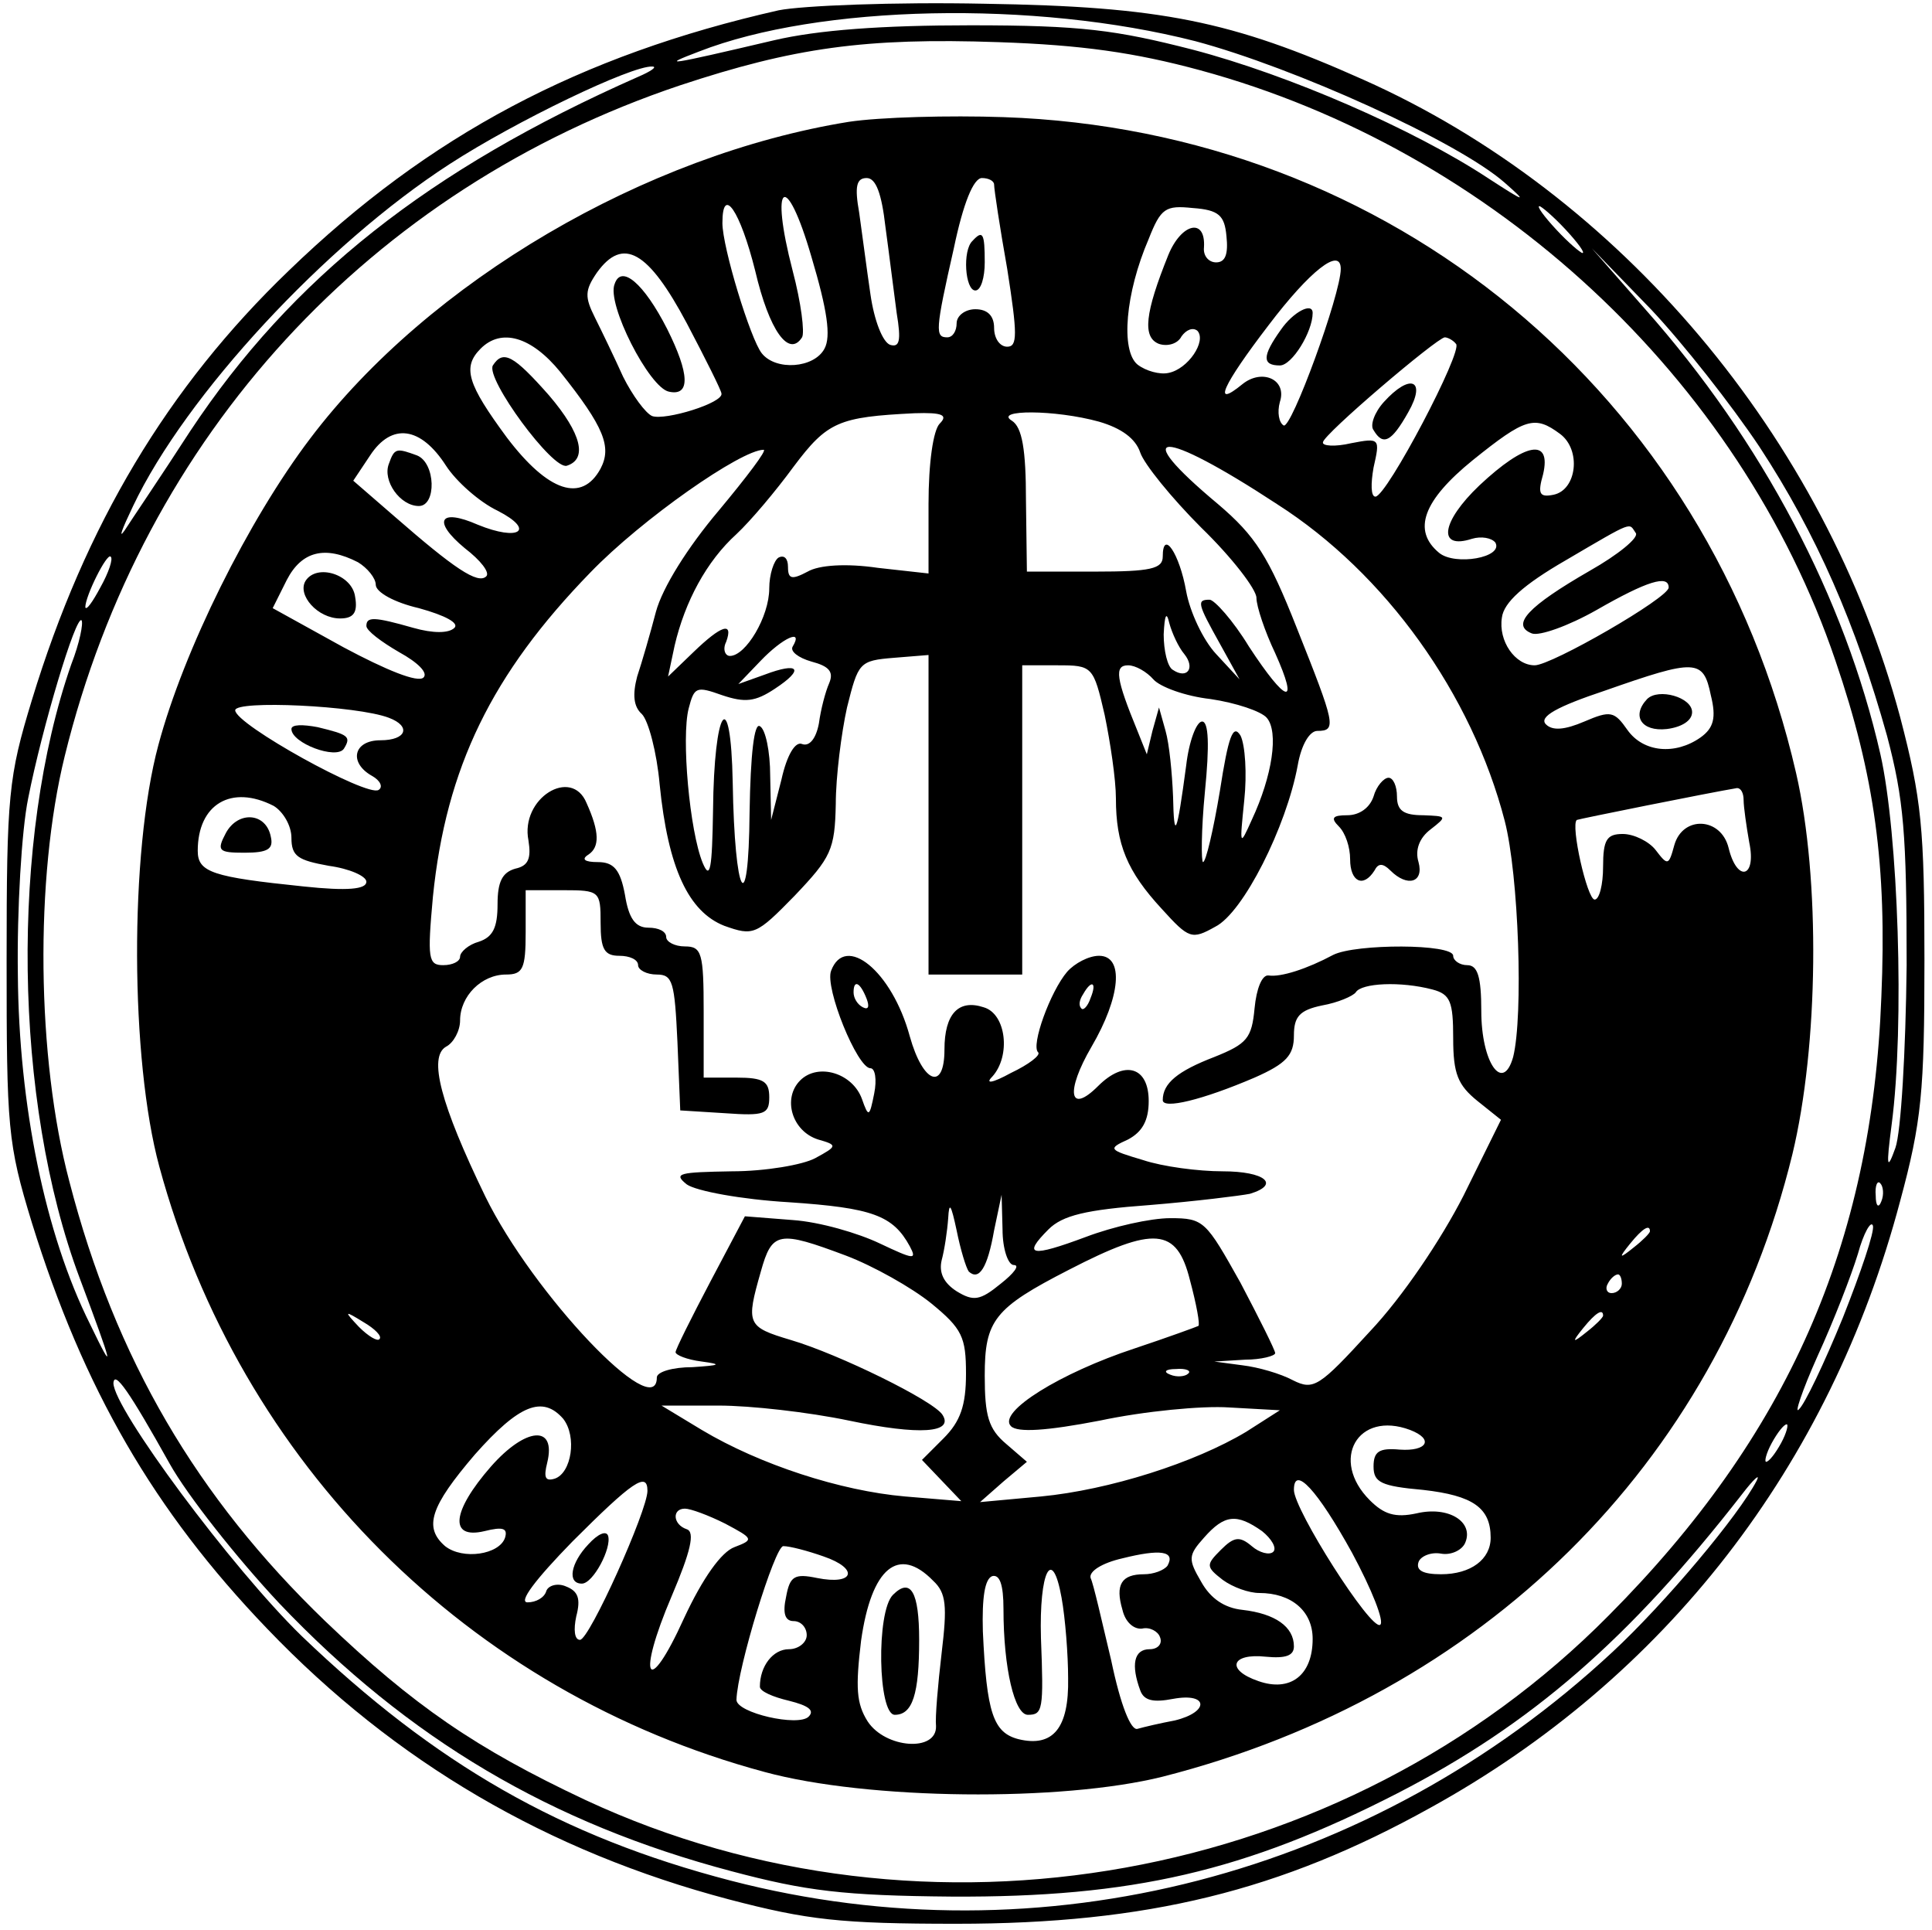 <?xml version="1.0" encoding="UTF-8" standalone="yes"?>
<svg version="1.0" xmlns="http://www.w3.org/2000/svg" width="54.386mm" height="54.33mm" viewBox="0 0 206 206" preserveAspectRatio="xMidYMid meet">
  <g transform="translate(0,206) scale(0.1,-0.1)" fill="#000000" stroke="none">
    <path d="M830 2049 c-212 -48 -373 -133 -523 -278 -129 -124 -217 -271 -274
-458 -25 -82 -27 -101 -27 -278 0 -179 1 -195 27 -280 55 -177 130 -307 251
-433 137 -143 300 -238 493 -289 84 -22 119 -26 243 -26 203 0 346 35 506 124
250 138 426 364 501 647 23 85 26 117 26 257 0 141 -3 172 -26 260 -80 298
-299 558 -573 680 -141 63 -216 78 -404 81 -96 2 -195 -2 -220 -7z m445 -33
c105 -28 280 -107 330 -151 25 -22 22 -21 -18 5 -79 52 -212 110 -315 137 -82
21 -119 26 -237 26 -95 0 -163 -5 -210 -16 -115 -27 -122 -28 -80 -12 128 50
358 55 530 11z m5 -31 c313 -85 576 -329 678 -630 42 -123 55 -219 49 -359
-10 -264 -100 -468 -291 -660 -283 -286 -729 -366 -1092 -197 -117 55 -184
101 -278 191 -137 132 -224 280 -273 469 -35 132 -37 324 -5 454 84 342 326
605 657 716 121 40 197 51 340 46 88 -3 145 -11 215 -30z m-600 -7 c-224 -99
-370 -215 -478 -378 -31 -48 -63 -95 -70 -106 -7 -10 -3 1 9 26 56 118 205
279 338 365 71 46 194 105 216 104 6 0 -1 -5 -15 -11z m990 -163 c13 -14 21
-25 18 -25 -2 0 -15 11 -28 25 -13 14 -21 25 -18 25 2 0 15 -11 28 -25z m207
-232 c61 -93 103 -190 136 -308 18 -68 21 -105 21 -245 -1 -92 -6 -178 -12
-195 -9 -25 -10 -21 -4 25 14 106 7 311 -12 395 -38 167 -126 334 -251 475
l-57 65 63 -65 c34 -36 86 -102 116 -147z m-1771 -150 c-8 -15 -15 -25 -16
-21 0 12 23 58 27 54 3 -2 -2 -17 -11 -33z m-31 -82 c-65 -186 -62 -466 9
-655 36 -96 38 -105 11 -49 -48 96 -76 234 -77 373 -1 69 4 154 11 188 15 76
51 196 57 190 2 -3 -2 -24 -11 -47z m1932 -573 c-3 -8 -6 -5 -6 6 -1 11 2 17
5 13 3 -3 4 -12 1 -19z m-41 -124 c-20 -49 -41 -93 -47 -98 -5 -6 3 19 20 57
17 37 36 86 43 109 6 22 14 36 16 30 2 -6 -13 -50 -32 -98z m-1786 -156 c19
-34 72 -101 117 -149 138 -145 290 -235 483 -286 79 -21 119 -26 235 -27 192
-1 313 27 475 110 144 74 248 165 368 319 13 17 20 23 16 15 -19 -37 -98 -131
-154 -183 -257 -239 -609 -330 -941 -244 -181 47 -315 124 -458 261 -75 73
-201 243 -201 270 1 14 17 -9 60 -86z m1720 22 c-6 -11 -13 -20 -16 -20 -2 0
0 9 6 20 6 11 13 20 16 20 2 0 0 -9 -6 -20z"/>
    <path d="M905 1930 c-217 -35 -448 -170 -575 -338 -66 -87 -135 -226 -162
-327 -31 -115 -30 -336 1 -450 86 -317 330 -561 646 -646 110 -30 317 -32 425
-5 341 87 591 333 672 664 28 116 30 294 4 407 -93 405 -433 686 -846 700 -58
2 -132 0 -165 -5z m39 -112 c4 -29 9 -70 12 -92 5 -30 3 -37 -7 -34 -8 3 -17
26 -21 54 -4 27 -9 66 -12 87 -5 28 -3 37 8 37 10 0 16 -17 20 -52z m116 45
c0 -5 6 -45 14 -90 11 -70 11 -83 0 -83 -8 0 -14 9 -14 20 0 13 -7 20 -20 20
-11 0 -20 -7 -20 -15 0 -8 -4 -15 -10 -15 -13 0 -13 7 7 95 10 48 21 75 30 75
7 0 13 -3 13 -7z m-181 -175 c-11 -21 -52 -24 -67 -5 -12 15 -42 113 -42 139
0 41 19 13 35 -51 15 -64 36 -93 50 -71 3 5 -1 37 -10 71 -25 96 -7 108 20 15
17 -57 21 -85 14 -98z m429 120 c2 -19 -1 -28 -11 -28 -8 0 -14 7 -13 16 2 32
-24 26 -38 -8 -25 -62 -28 -88 -10 -95 9 -3 20 0 24 8 5 7 12 10 17 6 10 -11
-10 -41 -31 -45 -9 -2 -24 2 -33 9 -18 15 -13 76 12 134 13 33 18 36 47 33 28
-2 34 -8 36 -30z m-576 -93 c20 -38 37 -72 37 -75 2 -10 -60 -29 -74 -24 -7 3
-21 22 -31 42 -9 20 -23 49 -30 63 -11 22 -11 29 2 48 28 39 55 23 96 -54z
m698 58 c0 -27 -53 -172 -61 -167 -5 3 -7 14 -4 25 8 24 -19 36 -40 19 -33
-27 -21 -1 28 63 44 58 77 84 77 60z m-833 -110 c47 -59 55 -80 43 -103 -20
-37 -56 -25 -100 33 -42 57 -48 75 -28 95 22 22 54 13 85 -25z m956 30 c8 -7
-74 -163 -86 -163 -5 0 -5 14 -2 31 7 31 7 32 -24 26 -17 -4 -31 -3 -30 1 0 8
121 111 130 112 3 0 9 -3 12 -7z m-551 -85 c-7 -7 -12 -42 -12 -86 l0 -74 -54
6 c-34 5 -63 3 -75 -4 -17 -9 -21 -8 -21 5 0 9 -4 13 -10 10 -5 -3 -10 -18
-10 -33 0 -30 -25 -72 -42 -72 -5 0 -8 7 -4 15 8 22 -5 18 -35 -11 l-27 -26 7
33 c11 47 34 90 66 119 15 14 42 46 61 72 36 48 48 53 129 57 30 1 36 -2 27
-11z m170 2 c24 -7 39 -18 44 -33 4 -12 33 -48 65 -80 33 -32 59 -66 59 -75 0
-9 9 -36 20 -59 26 -58 12 -54 -28 7 -17 28 -37 50 -42 50 -14 0 -13 -4 11
-47 l21 -38 -25 27 c-14 15 -28 45 -32 67 -7 40 -25 67 -25 37 0 -13 -13 -16
-72 -16 l-73 0 -1 76 c0 54 -4 78 -15 85 -20 12 46 12 93 -1z m492 -13 c23
-17 18 -60 -7 -65 -15 -3 -17 1 -11 22 9 39 -19 34 -68 -12 -41 -39 -45 -69
-8 -57 10 3 21 1 25 -4 9 -16 -43 -25 -60 -11 -29 24 -17 56 36 99 56 45 66
48 93 28z m-1189 -34 c11 -17 36 -39 55 -48 41 -21 23 -33 -21 -15 -41 18 -49
4 -14 -25 17 -13 27 -26 23 -30 -9 -9 -35 9 -97 63 l-45 39 18 27 c23 35 54
31 81 -11z m887 -41 c116 -74 208 -203 243 -338 15 -58 20 -208 9 -252 -11
-39 -34 -6 -34 49 0 37 -4 49 -15 49 -8 0 -15 5 -15 10 0 13 -104 13 -128 1
-28 -15 -56 -24 -69 -22 -7 1 -13 -14 -15 -35 -3 -32 -8 -38 -43 -52 -39 -15
-55 -28 -55 -46 0 -10 42 0 98 24 34 15 42 24 42 45 0 20 6 27 30 32 17 3 33
10 36 14 6 10 48 12 82 3 19 -5 22 -13 22 -52 0 -38 5 -50 26 -67 l25 -20 -40
-81 c-24 -47 -65 -108 -100 -145 -54 -59 -60 -63 -82 -52 -13 7 -37 14 -54 16
l-30 4 33 2 c17 0 32 4 32 7 0 3 -17 37 -37 75 -37 66 -39 69 -75 69 -21 0
-61 -9 -90 -20 -59 -22 -68 -20 -40 8 15 15 40 21 108 26 49 4 97 10 107 12
33 10 16 24 -29 24 -26 0 -64 5 -85 12 -37 11 -38 12 -16 22 15 8 22 20 22 41
0 37 -26 44 -54 16 -31 -31 -35 -6 -7 42 31 53 35 97 8 97 -11 0 -26 -8 -34
-17 -18 -21 -39 -79 -31 -86 3 -3 -10 -13 -29 -22 -20 -11 -28 -12 -20 -4 20
22 15 67 -9 74 -27 9 -42 -7 -42 -45 0 -45 -23 -36 -37 14 -19 70 -69 110 -84
70 -7 -18 28 -104 42 -104 5 0 7 -12 4 -27 -5 -25 -6 -26 -13 -6 -10 28 -47
39 -66 20 -19 -19 -9 -54 19 -63 21 -6 21 -7 -3 -20 -13 -7 -53 -14 -89 -14
-56 -1 -63 -2 -48 -14 10 -7 58 -16 109 -19 89 -6 111 -14 129 -47 8 -15 4
-14 -32 3 -23 11 -64 23 -93 25 l-51 4 -37 -70 c-20 -38 -37 -72 -37 -75 0 -3
12 -8 28 -10 22 -3 20 -4 -10 -6 -21 0 -38 -5 -38 -11 0 -50 -132 89 -183 193
-48 99 -61 149 -42 160 8 4 15 17 15 28 0 26 23 49 49 49 18 0 21 6 21 45 l0
45 40 0 c39 0 40 -1 40 -35 0 -28 4 -35 20 -35 11 0 20 -4 20 -10 0 -5 9 -10
20 -10 17 0 19 -8 22 -72 l3 -73 48 -3 c42 -3 47 -1 47 17 0 17 -6 21 -35 21
l-35 0 0 70 c0 63 -2 70 -20 70 -11 0 -20 5 -20 10 0 6 -8 10 -19 10 -14 0
-21 10 -25 35 -5 27 -12 35 -29 35 -14 0 -18 3 -10 8 12 8 12 24 -2 55 -16 39
-71 5 -62 -40 3 -19 0 -27 -14 -30 -14 -4 -19 -14 -19 -38 0 -25 -5 -35 -20
-40 -11 -3 -20 -11 -20 -16 0 -5 -8 -9 -18 -9 -16 0 -17 7 -11 73 14 138 63
238 168 346 55 57 161 131 185 131 4 0 -18 -29 -48 -65 -33 -39 -60 -82 -67
-108 -6 -23 -15 -54 -20 -69 -5 -19 -4 -32 5 -40 7 -7 16 -41 19 -75 9 -90 31
-136 69 -151 31 -11 34 -10 75 32 39 41 43 49 44 98 0 29 6 76 12 103 12 48
13 50 50 53 l37 3 0 -170 0 -171 50 0 50 0 0 165 0 165 38 0 c37 0 38 -1 50
-53 6 -29 12 -69 12 -89 0 -49 12 -78 49 -118 29 -32 32 -33 57 -19 30 15 76
107 88 172 4 23 13 37 21 37 21 0 19 7 -22 110 -30 76 -44 98 -84 132 -97 81
-62 82 63 0z m383 -31 c3 -5 -19 -23 -49 -40 -66 -38 -85 -58 -62 -67 8 -3 39
8 69 25 54 31 77 38 77 24 0 -11 -125 -83 -143 -83 -21 0 -39 26 -35 51 2 16
23 35 68 61 75 44 67 40 75 29z m-1364 -31 c10 -6 19 -17 19 -24 0 -8 20 -19
46 -25 29 -8 43 -16 38 -21 -6 -6 -23 -6 -44 0 -42 12 -50 12 -50 2 0 -5 16
-17 35 -28 20 -11 31 -22 26 -27 -6 -6 -40 8 -85 32 l-76 42 15 30 c16 31 41
37 76 19z m882 -98 c12 -15 3 -27 -12 -17 -6 3 -10 21 -10 38 1 21 3 25 6 12
3 -11 10 -26 16 -33z m-418 8 c-3 -5 6 -12 20 -16 19 -5 24 -11 19 -23 -4 -9
-9 -28 -11 -43 -3 -16 -10 -25 -18 -22 -7 3 -16 -11 -22 -38 l-11 -43 -1 47
c0 26 -5 50 -11 53 -6 4 -10 -29 -11 -92 -1 -117 -16 -91 -18 32 -2 106 -20
80 -21 -30 -1 -62 -3 -75 -11 -56 -14 34 -23 134 -15 165 6 23 8 24 36 14 24
-8 35 -7 56 7 32 21 26 29 -11 15 l-28 -10 24 25 c23 24 46 35 34 15z m385
-35 c7 -8 34 -18 61 -21 27 -4 54 -13 60 -20 13 -15 6 -62 -16 -109 -13 -29
-13 -28 -8 21 3 28 1 59 -4 69 -8 13 -13 -1 -22 -59 -7 -42 -15 -76 -18 -76
-2 0 -2 34 2 75 5 50 4 75 -3 75 -6 0 -14 -21 -17 -47 -10 -75 -13 -81 -14
-33 -1 25 -4 56 -8 70 l-7 25 -7 -25 -6 -25 -10 25 c-23 56 -25 70 -10 70 8 0
20 -7 27 -15z m595 -17 c6 -24 3 -35 -11 -45 -27 -19 -61 -16 -78 8 -14 20
-18 21 -46 9 -21 -9 -34 -10 -41 -3 -8 8 12 19 63 36 97 34 105 34 113 -5z
m-1411 -24 c24 -9 19 -24 -9 -24 -29 0 -34 -24 -9 -38 9 -5 12 -12 7 -15 -12
-8 -153 70 -153 85 0 11 130 5 164 -8z m1446 -88 c0 -7 3 -28 6 -45 8 -38 -13
-43 -22 -6 -8 33 -49 35 -58 3 -6 -22 -7 -22 -20 -5 -7 9 -23 17 -35 17 -17 0
-21 -6 -21 -35 0 -19 -4 -35 -9 -35 -8 0 -26 80 -19 85 2 1 141 29 171 34 4 0
7 -5 7 -13z m-1569 -6 c10 -6 19 -21 19 -34 0 -20 7 -24 40 -30 22 -3 40 -11
40 -17 0 -8 -20 -10 -67 -5 -97 10 -113 15 -113 38 0 50 36 71 81 48z m633
-206 c3 -8 2 -12 -4 -9 -6 3 -10 10 -10 16 0 14 7 11 14 -7z m239 1 c-3 -9 -8
-14 -10 -11 -3 3 -2 9 2 15 9 16 15 13 8 -4z m-130 -292 c11 -10 20 4 27 44
l8 38 1 -37 c0 -21 6 -38 12 -38 7 0 0 -9 -14 -20 -22 -18 -29 -19 -47 -8 -14
9 -19 20 -16 33 3 11 6 31 7 45 1 18 3 15 9 -13 4 -20 10 -40 13 -44z m727 43
c0 -2 -8 -10 -17 -17 -16 -13 -17 -12 -4 4 13 16 21 21 21 13z m-858 -26 c29
-11 70 -34 91 -51 33 -27 37 -36 37 -75 0 -34 -6 -51 -24 -69 l-23 -23 21 -22
21 -22 -60 5 c-69 6 -155 34 -217 71 l-43 26 61 0 c34 0 96 -7 139 -16 76 -16
112 -13 100 6 -9 15 -111 65 -162 80 -47 14 -48 17 -32 73 12 43 19 44 91 17z
m367 -26 c7 -26 11 -48 9 -49 -2 -1 -32 -12 -68 -24 -79 -26 -147 -68 -132
-83 7 -7 38 -5 95 6 47 10 109 16 138 14 l54 -3 -36 -23 c-55 -33 -146 -62
-219 -69 l-65 -6 25 22 25 21 -22 19 c-19 16 -23 30 -23 73 0 59 10 72 90 113
91 47 115 45 129 -11z m461 -4 c0 -5 -5 -10 -11 -10 -5 0 -7 5 -4 10 3 6 8 10
11 10 2 0 4 -4 4 -10z m-1326 -59 c-2 -3 -12 3 -22 13 -16 17 -16 18 5 5 12
-7 20 -15 17 -18z m1306 25 c0 -2 -8 -10 -17 -17 -16 -13 -17 -12 -4 4 13 16
21 21 21 13z m-443 -62 c-3 -3 -12 -4 -19 -1 -8 3 -5 6 6 6 11 1 17 -2 13 -5z
m-667 -48 c15 -19 9 -58 -9 -64 -10 -3 -12 1 -8 17 10 41 -23 38 -60 -4 -42
-48 -45 -78 -7 -69 20 5 25 3 22 -7 -6 -18 -45 -24 -64 -9 -23 20 -16 42 32
98 47 53 72 63 94 38z m904 -12 c26 -10 18 -23 -11 -21 -22 2 -28 -2 -28 -18
0 -17 8 -21 53 -25 53 -6 72 -19 72 -51 0 -23 -21 -39 -53 -39 -19 0 -27 4
-24 13 2 6 13 11 24 9 11 -2 23 4 26 12 9 22 -18 39 -52 31 -23 -5 -35 -1 -50
14 -43 43 -13 96 43 75z m-814 -65 c0 -21 -62 -159 -72 -159 -6 0 -7 11 -4 25
5 19 2 27 -11 32 -9 4 -19 1 -21 -5 -2 -7 -11 -12 -20 -12 -10 0 8 24 48 65
64 64 80 75 80 54z m752 -66 c21 -39 35 -74 30 -77 -10 -6 -92 123 -92 144 0
27 25 0 62 -67z m-669 31 c30 -16 31 -17 10 -25 -14 -5 -34 -33 -54 -76 -39
-86 -51 -65 -13 24 20 47 25 68 16 71 -15 5 -16 22 -2 22 6 0 25 -7 43 -16z
m573 -8 c10 -8 16 -18 12 -22 -4 -4 -15 -1 -23 6 -13 11 -19 10 -33 -4 -16
-16 -16 -18 2 -32 11 -8 28 -14 39 -14 34 0 57 -19 57 -49 0 -39 -24 -57 -58
-45 -35 12 -29 30 8 26 21 -2 30 1 30 11 0 21 -20 35 -55 39 -19 2 -34 12 -44
30 -14 24 -14 28 3 47 22 25 35 26 62 7z m-468 -27 c38 -13 33 -31 -7 -23 -24
5 -29 2 -33 -20 -4 -18 -1 -26 8 -26 8 0 14 -7 14 -15 0 -8 -9 -15 -19 -15
-17 0 -31 -18 -31 -40 0 -5 14 -11 31 -15 20 -5 28 -10 21 -17 -11 -11 -77 4
-77 18 1 34 41 164 50 164 7 0 26 -5 43 -11z m367 -10 c-4 -5 -15 -9 -25 -9
-24 0 -31 -11 -23 -38 3 -13 12 -21 21 -20 8 2 17 -3 19 -9 3 -7 -2 -13 -11
-13 -17 0 -20 -17 -10 -44 4 -11 14 -13 35 -9 38 7 39 -14 2 -23 -16 -3 -33
-7 -40 -9 -7 -2 -18 25 -28 73 -10 42 -19 82 -22 88 -2 7 12 16 34 21 40 10
57 8 48 -8z m-250 -16 c14 -13 15 -27 9 -77 -4 -34 -7 -69 -6 -78 1 -28 -54
-24 -73 5 -12 19 -13 36 -7 86 11 78 40 102 77 64z m144 -104 c1 -53 -16 -74
-53 -65 -27 7 -34 28 -38 115 -1 36 2 56 10 59 8 2 12 -9 12 -35 0 -64 12
-113 26 -113 16 0 17 5 14 82 -2 71 12 99 22 43 4 -22 7 -61 7 -86z"/>
    <path d="M1037 1803 c-11 -10 -8 -53 3 -53 6 0 10 14 10 30 0 31 -2 35 -13 23z"/>
    <path d="M655 1757 c-9 -21 37 -111 58 -115 23 -5 22 19 -2 67 -25 49 -49 69
-56 48z"/>
    <path d="M1366 1708 c-20 -28 -20 -38 -1 -38 13 0 35 36 35 56 0 12 -21 1 -34
-18z"/>
    <path d="M525 1670 c-8 -14 64 -112 79 -107 22 7 16 34 -19 75 -38 43 -49 49
-60 32z"/>
    <path d="M1476 1631 c-10 -11 -15 -25 -11 -30 10 -17 19 -13 37 19 20 35 2 42
-26 11z"/>
    <path d="M414 1565 c-7 -18 12 -45 32 -45 19 0 18 46 -2 54 -22 8 -24 8 -30
-9z"/>
    <path d="M1465 1210 c-4 -12 -15 -20 -28 -20 -16 0 -18 -3 -9 -12 7 -7 12 -22
12 -35 0 -24 14 -31 26 -12 4 8 9 8 17 0 18 -18 36 -13 30 9 -4 13 1 26 13 35
18 14 17 14 -8 15 -21 0 -28 5 -28 20 0 11 -4 20 -9 20 -5 0 -13 -9 -16 -20z"/>
    <path d="M325 1440 c-9 -15 13 -40 37 -40 14 0 19 6 16 23 -3 24 -41 36 -53
17z"/>
    <path d="M1757 1314 c-17 -18 -6 -35 21 -32 16 2 27 9 27 18 0 16 -36 26 -48
14z"/>
    <path d="M310 1282 c0 -15 48 -33 56 -21 8 13 5 15 -28 23 -16 3 -28 3 -28 -2z"/>
    <path d="M240 1171 c-10 -19 -8 -21 20 -21 25 0 31 4 28 17 -5 26 -35 28 -48
4z"/>
    <path d="M627 412 c-19 -20 -23 -42 -7 -42 12 0 32 38 28 51 -2 6 -11 2 -21
-9z"/>
    <path d="M952 358 c-18 -18 -16 -128 2 -128 19 0 26 22 26 80 0 51 -9 67 -28
48z"/>
  </g>
</svg>